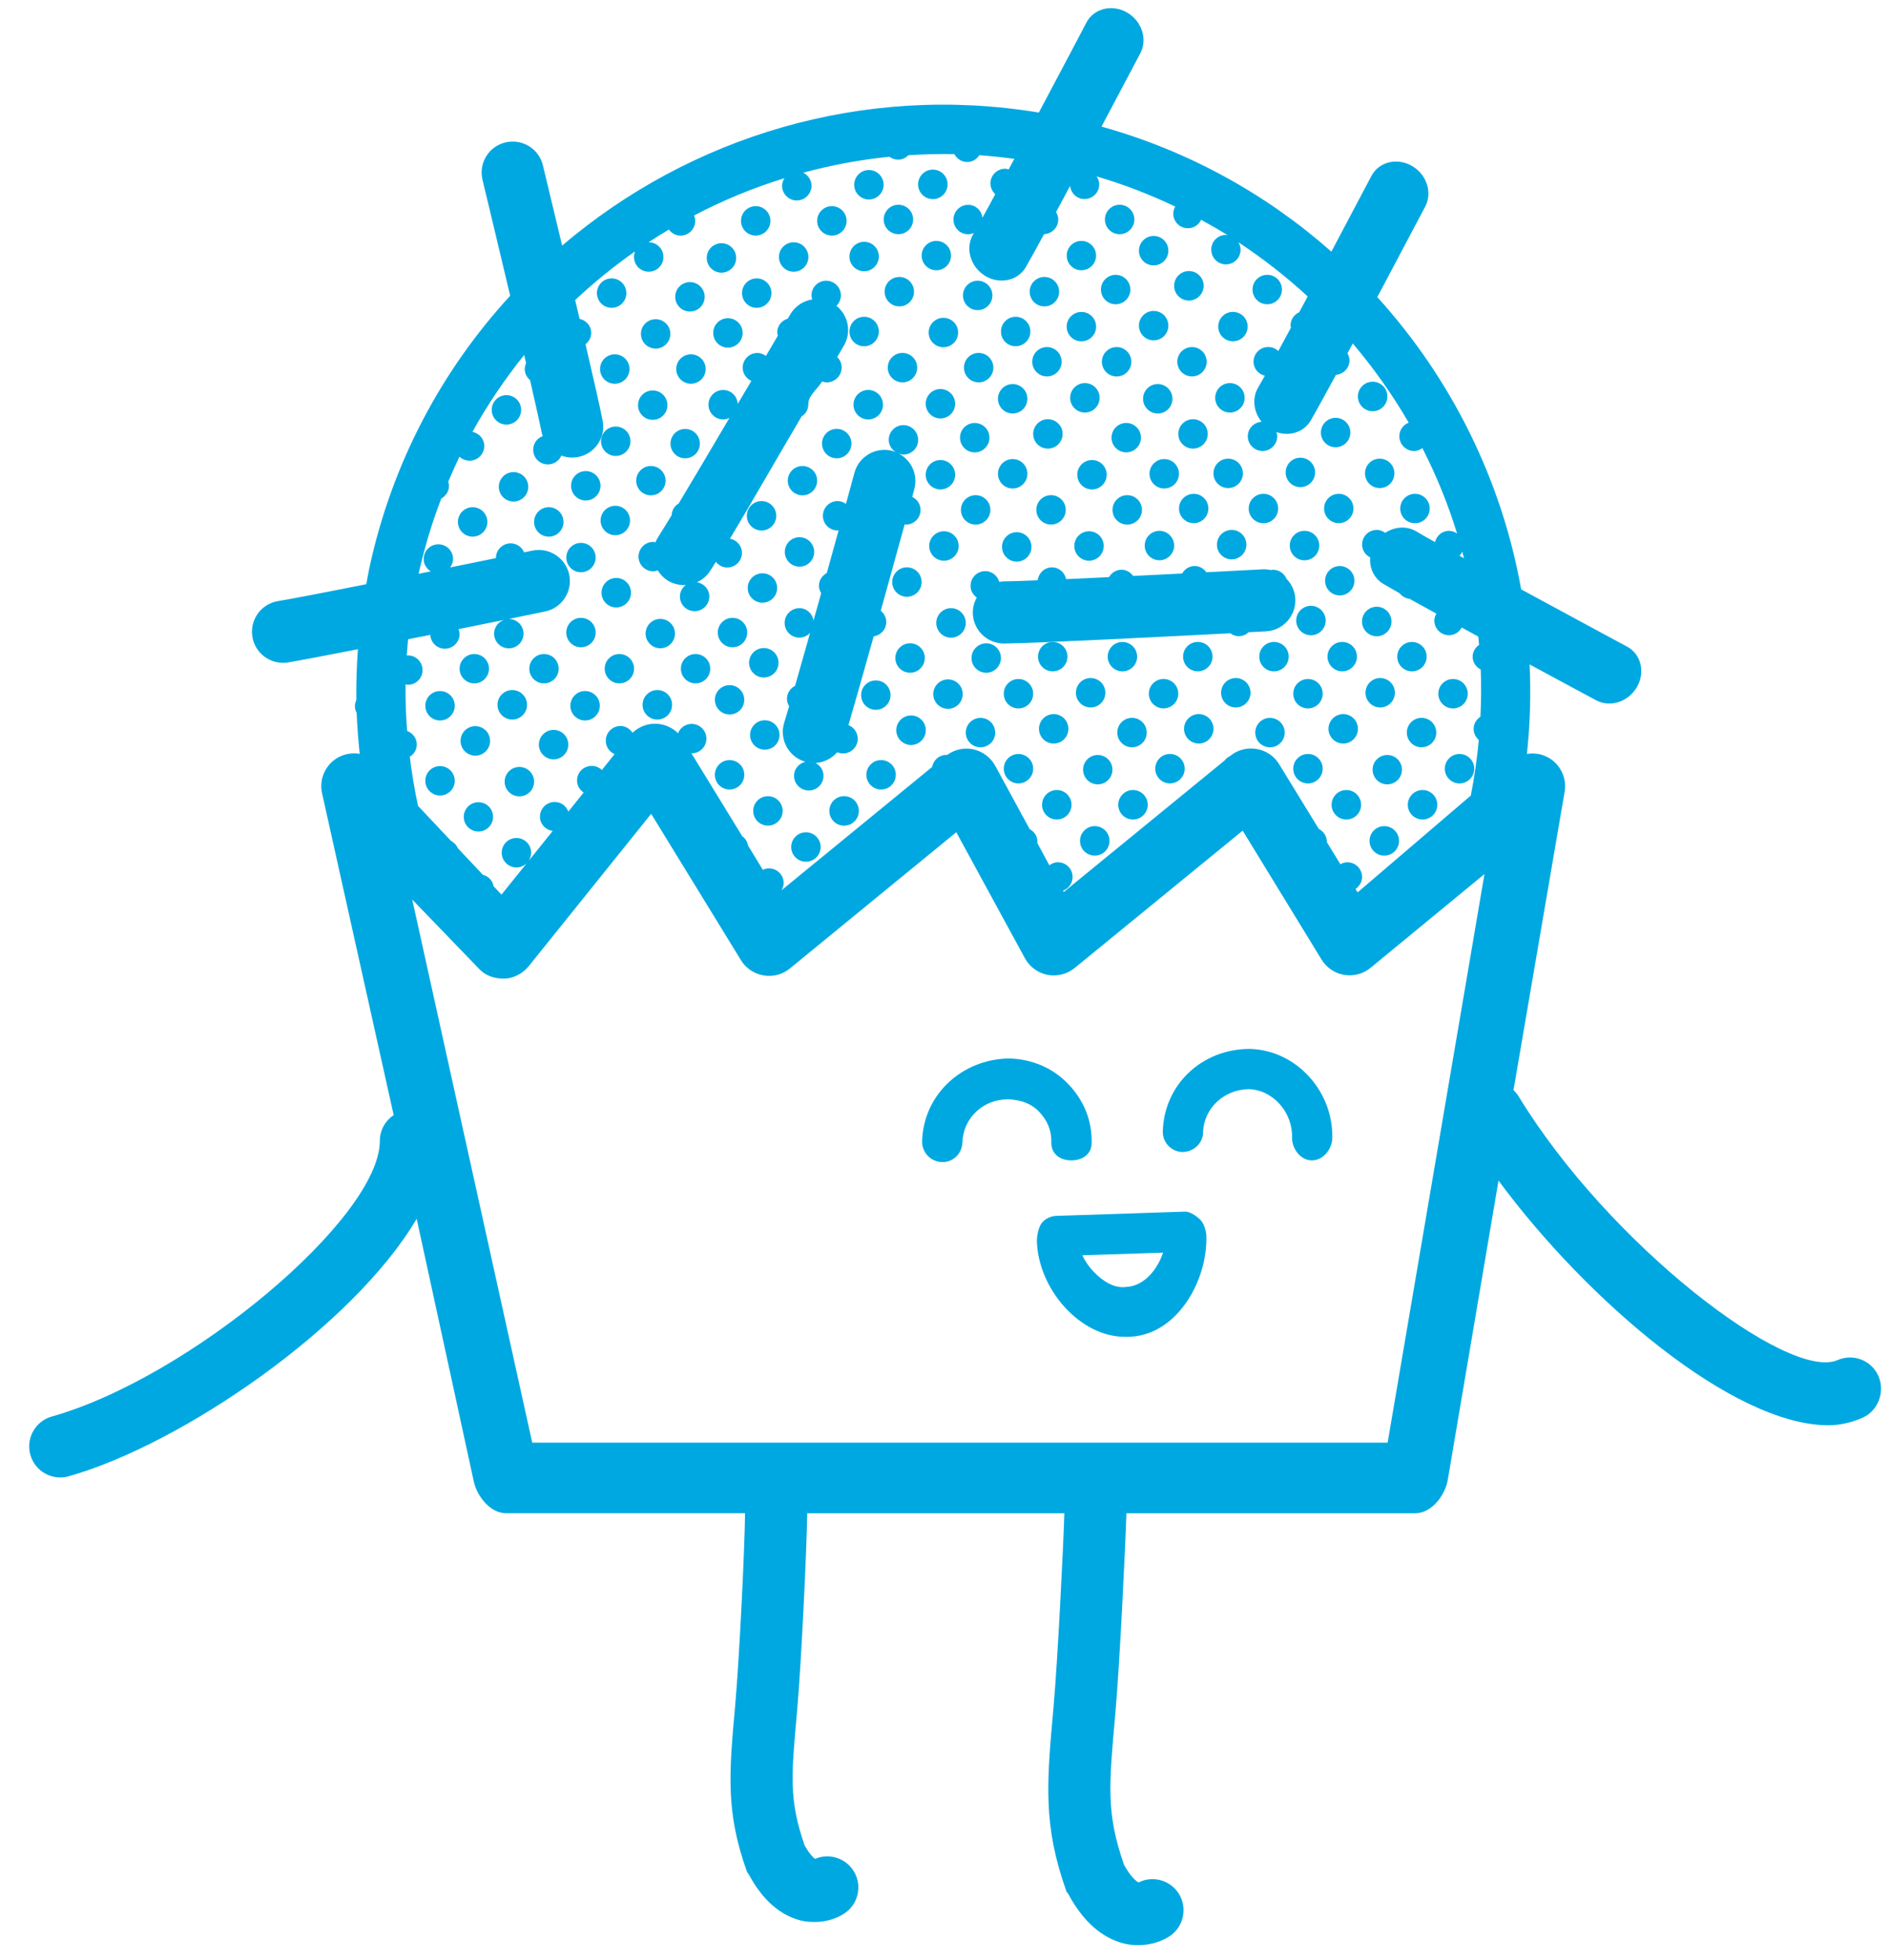 <svg width="53" height="55" viewBox="0 0 53 55" fill="none" xmlns="http://www.w3.org/2000/svg">
<path d="M52.705 38.612C52.513 38.169 51.998 37.968 51.557 38.161C50.173 38.766 45.129 34.904 42.608 30.761C42.567 30.695 42.518 30.639 42.464 30.588L43.899 22.215C43.965 21.832 43.783 21.45 43.444 21.257C43.257 21.152 43.044 21.12 42.841 21.153C42.932 20.309 42.955 19.471 42.916 18.642C43.907 19.179 44.7 19.605 44.781 19.647C45.174 19.859 45.687 19.694 45.927 19.278C46.168 18.862 46.044 18.353 45.651 18.143C45.625 18.128 44.161 17.342 42.679 16.536C42.132 13.461 40.715 10.62 38.643 8.336C39.326 7.05 39.937 5.894 39.988 5.795C40.196 5.4 40.026 4.888 39.609 4.652C39.192 4.416 38.684 4.541 38.477 4.939C38.467 4.959 37.963 5.913 37.355 7.061C35.545 5.459 33.363 4.238 30.905 3.552C31.48 2.471 31.95 1.576 31.996 1.491C32.202 1.096 32.034 0.584 31.614 0.347C31.197 0.112 30.691 0.237 30.482 0.632C30.471 0.657 29.848 1.84 29.147 3.158C24.203 2.339 19.356 3.836 15.772 6.891C15.486 5.695 15.255 4.735 15.232 4.638C15.119 4.172 14.65 3.884 14.18 3.996C13.712 4.108 13.423 4.579 13.538 5.047C13.546 5.077 13.92 6.633 14.314 8.298C12.397 10.385 10.994 12.99 10.359 15.956C10.327 16.102 10.306 16.247 10.278 16.391C9.183 16.61 8.214 16.797 7.8 16.865C7.325 16.944 7.003 17.392 7.081 17.866C7.151 18.294 7.522 18.597 7.941 18.597C7.987 18.597 8.035 18.594 8.083 18.586C8.44 18.525 9.173 18.386 10.042 18.215C10.007 18.695 9.991 19.17 9.998 19.642C9.973 19.696 9.957 19.755 9.958 19.82C9.958 19.887 9.978 19.946 10.007 20.002C10.022 20.389 10.053 20.771 10.092 21.151C9.896 21.118 9.689 21.146 9.503 21.244C9.137 21.438 8.945 21.855 9.037 22.26L11.045 31.286C10.812 31.443 10.657 31.708 10.657 32.011C10.657 34.172 5.325 38.652 1.454 39.744C0.991 39.875 0.72 40.356 0.852 40.82C0.961 41.204 1.312 41.454 1.69 41.454C1.768 41.454 1.85 41.444 1.927 41.421C5.087 40.529 9.897 37.237 11.691 34.196L13.293 41.566C13.387 41.989 13.761 42.457 14.192 42.457H20.904C20.895 43.447 20.741 46.581 20.627 47.849C20.457 49.758 20.355 50.826 20.956 52.513C20.971 52.555 20.989 52.553 21.01 52.593C21.4 53.319 21.893 53.739 22.472 53.886C22.61 53.919 22.742 53.926 22.868 53.926C23.209 53.926 23.504 53.81 23.692 53.686C24.094 53.421 24.203 52.878 23.939 52.477C23.701 52.119 23.245 51.99 22.866 52.156C22.816 52.118 22.71 52.016 22.576 51.78C22.128 50.489 22.203 49.815 22.364 48.004C22.48 46.707 22.637 43.449 22.647 42.458H29.863C29.832 43.449 29.675 46.589 29.559 47.901C29.369 50.012 29.257 51.201 29.918 53.06C29.932 53.102 29.95 53.099 29.971 53.137C30.393 53.921 30.92 54.375 31.537 54.531C31.68 54.568 31.821 54.575 31.955 54.575C32.312 54.575 32.617 54.455 32.815 54.326C33.218 54.059 33.327 53.515 33.063 53.115C32.815 52.743 32.334 52.619 31.946 52.817C31.881 52.787 31.725 52.66 31.538 52.325C31.029 50.865 31.114 50.09 31.295 48.056C31.414 46.712 31.573 43.449 31.604 42.458H39.711C40.16 42.458 40.544 41.965 40.62 41.523L42.044 33.124C44.528 36.492 48.627 39.989 51.295 39.989C51.641 39.989 51.964 39.907 52.255 39.779C52.696 39.586 52.895 39.051 52.705 38.612ZM41.026 15.477C41.043 15.54 41.059 15.601 41.077 15.663C41.033 15.64 40.992 15.617 40.951 15.594C40.983 15.56 41.008 15.519 41.026 15.477ZM30.24 4.802C30.243 4.802 30.244 4.802 30.245 4.804C30.243 4.804 30.24 4.807 30.237 4.81C30.238 4.807 30.239 4.805 30.24 4.802ZM11.423 20.51C11.389 20.075 11.373 19.64 11.378 19.202C11.401 19.205 11.424 19.213 11.449 19.213C11.675 19.212 11.859 19.024 11.855 18.797C11.853 18.567 11.665 18.385 11.438 18.389C11.429 18.389 11.421 18.393 11.413 18.393C11.424 18.241 11.434 18.09 11.45 17.936C11.658 17.896 11.865 17.855 12.072 17.812C12.085 18.03 12.265 18.205 12.486 18.202C12.713 18.2 12.896 18.011 12.895 17.783C12.891 17.736 12.88 17.692 12.865 17.652C13.334 17.557 13.772 17.467 14.144 17.392C13.979 17.449 13.861 17.599 13.863 17.784C13.866 18.012 14.054 18.194 14.28 18.191C14.509 18.188 14.691 18.003 14.688 17.773C14.685 17.545 14.498 17.366 14.274 17.366C14.844 17.248 15.232 17.17 15.293 17.157C15.763 17.061 16.067 16.599 15.972 16.128C15.873 15.656 15.413 15.352 14.941 15.448C14.934 15.451 14.848 15.469 14.705 15.498C14.643 15.348 14.495 15.244 14.322 15.245C14.095 15.249 13.914 15.432 13.914 15.659C13.548 15.734 13.108 15.824 12.63 15.921C12.68 15.851 12.713 15.772 12.712 15.681C12.71 15.451 12.523 15.269 12.293 15.272C12.067 15.275 11.884 15.462 11.887 15.691C11.888 15.835 11.972 15.959 12.087 16.031C11.975 16.054 11.86 16.076 11.745 16.099C11.908 15.371 12.12 14.666 12.381 13.988C12.509 13.916 12.598 13.784 12.597 13.626C12.596 13.586 12.584 13.553 12.575 13.517C12.677 13.279 12.781 13.044 12.891 12.814C12.968 12.884 13.068 12.926 13.18 12.926C13.408 12.924 13.59 12.735 13.587 12.507C13.584 12.31 13.441 12.155 13.255 12.117C13.68 11.352 14.167 10.632 14.707 9.96C14.726 10.037 14.743 10.112 14.76 10.188C14.738 10.242 14.722 10.299 14.723 10.361C14.724 10.484 14.784 10.591 14.872 10.666C15.021 11.322 15.143 11.86 15.198 12.137C15.205 12.172 15.218 12.203 15.228 12.235C15.071 12.294 14.957 12.444 14.96 12.623C14.963 12.851 15.149 13.034 15.379 13.031C15.545 13.028 15.688 12.926 15.751 12.783C15.896 12.837 16.059 12.855 16.225 12.821C16.649 12.737 16.939 12.359 16.925 11.938C16.923 11.891 16.917 11.844 16.907 11.796C16.833 11.416 16.648 10.604 16.428 9.66C16.524 9.582 16.59 9.468 16.588 9.337C16.586 9.14 16.445 8.987 16.261 8.947C16.219 8.772 16.179 8.596 16.137 8.419C16.665 7.924 17.228 7.468 17.817 7.054C17.799 7.105 17.788 7.158 17.789 7.216C17.793 7.445 17.978 7.626 18.206 7.624C18.435 7.62 18.618 7.435 18.613 7.205C18.61 6.976 18.423 6.795 18.196 6.798C18.384 6.674 18.574 6.556 18.767 6.442C18.844 6.545 18.96 6.612 19.098 6.611C19.324 6.609 19.508 6.42 19.506 6.192C19.505 6.141 19.493 6.092 19.474 6.046C20.283 5.621 21.131 5.271 22.011 4.999C21.971 5.062 21.942 5.135 21.943 5.218C21.946 5.445 22.134 5.628 22.359 5.624C22.589 5.622 22.77 5.435 22.769 5.206C22.767 5.046 22.67 4.912 22.536 4.846C23.323 4.633 24.132 4.48 24.953 4.398C25.023 4.447 25.105 4.48 25.196 4.48C25.307 4.48 25.412 4.433 25.486 4.355C25.913 4.327 26.345 4.316 26.776 4.324C26.848 4.456 26.982 4.548 27.144 4.546C27.286 4.544 27.404 4.467 27.476 4.355C27.804 4.377 28.133 4.414 28.459 4.457C28.406 4.556 28.353 4.656 28.3 4.754C28.268 4.745 28.234 4.734 28.197 4.735C27.967 4.737 27.786 4.925 27.789 5.152C27.791 5.27 27.845 5.375 27.924 5.449C27.793 5.696 27.671 5.919 27.565 6.108C27.541 5.902 27.37 5.745 27.159 5.747C26.931 5.75 26.747 5.938 26.752 6.165C26.753 6.393 26.941 6.577 27.169 6.572C27.226 6.571 27.276 6.558 27.325 6.539C27.317 6.552 27.308 6.568 27.3 6.581C27.077 6.967 27.227 7.483 27.635 7.737C28.002 7.963 28.456 7.898 28.705 7.603C28.734 7.571 28.759 7.535 28.782 7.495C28.891 7.305 29.072 6.977 29.294 6.569C29.518 6.56 29.694 6.378 29.692 6.154C29.69 6.078 29.665 6.011 29.629 5.951C29.755 5.717 29.888 5.469 30.024 5.216C30.047 5.425 30.219 5.588 30.433 5.585C30.661 5.581 30.845 5.396 30.841 5.167C30.841 5.084 30.809 5.013 30.767 4.949C31.534 5.175 32.271 5.46 32.974 5.796C32.94 5.857 32.917 5.924 32.919 5.998C32.921 6.225 33.106 6.408 33.336 6.404C33.498 6.403 33.634 6.305 33.701 6.168C33.954 6.306 34.204 6.449 34.448 6.602C34.428 6.6 34.41 6.591 34.392 6.591C34.163 6.594 33.98 6.78 33.985 7.009C33.987 7.237 34.173 7.421 34.401 7.418C34.629 7.415 34.81 7.228 34.807 6.999C34.807 6.925 34.781 6.857 34.745 6.797C35.436 7.253 36.087 7.761 36.69 8.318C36.609 8.465 36.53 8.614 36.452 8.761C36.307 8.826 36.206 8.972 36.208 9.142C36.21 9.16 36.217 9.174 36.221 9.192C36.095 9.425 35.977 9.645 35.867 9.849C35.791 9.778 35.689 9.734 35.578 9.737C35.348 9.739 35.167 9.927 35.171 10.154C35.174 10.346 35.308 10.498 35.488 10.542C35.41 10.681 35.343 10.799 35.294 10.884C35.122 11.184 35.175 11.562 35.397 11.834C35.179 11.848 35.006 12.026 35.01 12.248C35.013 12.475 35.2 12.657 35.429 12.654C35.656 12.651 35.838 12.464 35.836 12.235C35.836 12.195 35.822 12.16 35.812 12.124C36.136 12.235 36.489 12.154 36.699 11.906C36.727 11.872 36.752 11.837 36.776 11.797C36.917 11.555 37.174 11.087 37.483 10.517C37.697 10.499 37.867 10.322 37.863 10.103C37.861 10.035 37.837 9.97 37.806 9.913C37.855 9.821 37.904 9.729 37.955 9.637C38.541 10.33 39.069 11.072 39.524 11.859C39.369 11.92 39.259 12.069 39.262 12.246C39.265 12.474 39.451 12.657 39.681 12.654C39.768 12.653 39.842 12.618 39.908 12.572C40.3 13.339 40.627 14.141 40.882 14.971C40.814 14.925 40.736 14.893 40.65 14.893C40.458 14.896 40.308 15.031 40.262 15.21C40.037 15.085 39.856 14.981 39.735 14.908C39.464 14.748 39.129 14.778 38.865 14.949C38.795 14.9 38.715 14.866 38.624 14.868C38.396 14.87 38.212 15.057 38.217 15.285C38.219 15.443 38.312 15.574 38.443 15.64C38.422 15.895 38.514 16.14 38.703 16.303C38.735 16.333 38.771 16.357 38.81 16.381C38.92 16.447 39.079 16.535 39.269 16.645C39.335 16.73 39.434 16.79 39.548 16.802C39.772 16.925 40.026 17.067 40.3 17.216C40.266 17.276 40.243 17.341 40.243 17.417C40.247 17.644 40.435 17.826 40.661 17.823C40.815 17.822 40.944 17.731 41.012 17.607C41.164 17.69 41.32 17.774 41.476 17.86C41.484 17.938 41.493 18.014 41.5 18.092C41.392 18.168 41.317 18.288 41.319 18.43C41.32 18.588 41.415 18.718 41.545 18.785C41.563 19.223 41.558 19.666 41.537 20.11C41.423 20.184 41.343 20.309 41.346 20.455C41.347 20.579 41.405 20.685 41.491 20.76C41.443 21.279 41.369 21.798 41.267 22.321L38.091 25.038L38.031 24.944C38.141 24.865 38.218 24.745 38.217 24.602C38.212 24.373 38.026 24.191 37.799 24.194C37.727 24.194 37.665 24.217 37.608 24.249L37.226 23.626C37.226 23.622 37.228 23.62 37.228 23.615C37.226 23.456 37.132 23.325 37.001 23.257L35.889 21.442C35.751 21.214 35.52 21.058 35.257 21.014C34.995 20.969 34.724 21.038 34.518 21.208L34.505 21.219C34.445 21.243 34.397 21.289 34.357 21.339L29.847 25.027L29.826 24.989C29.985 24.93 30.097 24.779 30.094 24.601C30.091 24.372 29.904 24.19 29.677 24.193C29.587 24.193 29.509 24.229 29.442 24.278L29.101 23.648C29.101 23.637 29.108 23.626 29.108 23.613C29.105 23.458 29.015 23.332 28.889 23.262L27.923 21.485C27.79 21.244 27.558 21.074 27.288 21.02C27.037 20.972 26.777 21.032 26.571 21.185C26.562 21.185 26.553 21.181 26.546 21.181C26.346 21.183 26.189 21.329 26.153 21.519L21.925 24.981C21.962 24.919 21.988 24.849 21.988 24.771C21.985 24.544 21.798 24.361 21.571 24.364C21.51 24.364 21.453 24.381 21.403 24.404L20.988 23.725C20.971 23.616 20.913 23.524 20.825 23.462L19.398 21.134C19.404 21.134 19.407 21.136 19.413 21.136C19.64 21.134 19.823 20.947 19.819 20.718C19.817 20.491 19.627 20.309 19.402 20.311C19.228 20.313 19.083 20.421 19.024 20.573C18.867 20.418 18.658 20.322 18.434 20.308C18.176 20.291 17.93 20.387 17.747 20.559C17.672 20.448 17.549 20.369 17.404 20.369C17.175 20.374 16.992 20.56 16.997 20.788C16.998 20.956 17.101 21.097 17.244 21.159L16.887 21.604C16.81 21.532 16.709 21.487 16.598 21.489C16.368 21.49 16.186 21.678 16.19 21.907C16.191 22.047 16.269 22.164 16.376 22.237L15.946 22.771C15.888 22.612 15.736 22.497 15.558 22.502C15.33 22.503 15.147 22.691 15.15 22.919C15.152 23.125 15.31 23.287 15.508 23.314L14.789 24.209C14.86 24.133 14.904 24.031 14.902 23.919C14.899 23.69 14.712 23.508 14.482 23.512C14.256 23.515 14.075 23.701 14.076 23.93C14.079 24.158 14.267 24.341 14.496 24.339C14.608 24.337 14.71 24.289 14.783 24.214L14.071 25.101L13.849 24.866C13.82 24.705 13.703 24.584 13.548 24.544L12.844 23.797C12.806 23.706 12.735 23.636 12.651 23.591L11.73 22.612C11.629 22.157 11.555 21.696 11.497 21.232C11.616 21.158 11.698 21.031 11.694 20.882C11.691 20.712 11.579 20.565 11.423 20.51ZM38.933 40.478H14.933L11.566 25.239L13.451 27.193C13.634 27.387 13.893 27.463 14.159 27.457C14.423 27.448 14.674 27.309 14.841 27.101L18.27 22.834L20.791 26.943C20.929 27.169 21.16 27.324 21.424 27.368C21.686 27.414 21.956 27.342 22.162 27.173L26.831 23.35L28.757 26.887C28.887 27.127 29.12 27.298 29.389 27.352C29.66 27.403 29.938 27.333 30.151 27.16L34.866 23.306L37.08 26.924C37.221 27.155 37.455 27.312 37.722 27.354C37.989 27.396 38.26 27.32 38.466 27.145L41.65 24.524L38.933 40.478Z" fill="#00A8E1"/>
<path d="M16.435 14.043C16.663 14.043 16.848 13.858 16.848 13.63C16.848 13.402 16.663 13.217 16.435 13.217C16.207 13.217 16.022 13.402 16.022 13.63C16.022 13.858 16.207 14.043 16.435 14.043Z" fill="#00A8E1"/>
<path d="M14.408 14.072C14.636 14.072 14.821 13.887 14.821 13.659C14.821 13.431 14.636 13.246 14.408 13.246C14.18 13.246 13.995 13.431 13.995 13.659C13.995 13.887 14.18 14.072 14.408 14.072Z" fill="#00A8E1"/>
<path d="M15.397 15.057C15.626 15.057 15.81 14.872 15.81 14.644C15.81 14.416 15.626 14.231 15.397 14.231C15.169 14.231 14.985 14.416 14.985 14.644C14.985 14.872 15.169 15.057 15.397 15.057Z" fill="#00A8E1"/>
<path d="M14.209 11.913C14.437 11.913 14.622 11.728 14.622 11.5C14.622 11.272 14.437 11.087 14.209 11.087C13.981 11.087 13.796 11.272 13.796 11.5C13.796 11.728 13.981 11.913 14.209 11.913Z" fill="#00A8E1"/>
<path d="M13.261 15.057C13.489 15.057 13.674 14.872 13.674 14.644C13.674 14.416 13.489 14.231 13.261 14.231C13.033 14.231 12.848 14.416 12.848 14.644C12.848 14.872 13.033 15.057 13.261 15.057Z" fill="#00A8E1"/>
<path d="M12.346 22.32C12.574 22.32 12.759 22.135 12.759 21.907C12.759 21.679 12.574 21.494 12.346 21.494C12.118 21.494 11.933 21.679 11.933 21.907C11.933 22.135 12.118 22.32 12.346 22.32Z" fill="#00A8E1"/>
<path d="M14.572 22.344C14.8 22.344 14.985 22.16 14.985 21.931C14.985 21.703 14.8 21.519 14.572 21.519C14.344 21.519 14.159 21.703 14.159 21.931C14.159 22.16 14.344 22.344 14.572 22.344Z" fill="#00A8E1"/>
<path d="M15.532 21.305C15.76 21.305 15.945 21.12 15.945 20.892C15.945 20.664 15.76 20.479 15.532 20.479C15.304 20.479 15.119 20.664 15.119 20.892C15.119 21.12 15.304 21.305 15.532 21.305Z" fill="#00A8E1"/>
<path d="M14.373 20.189C14.601 20.189 14.787 20.003 14.787 19.775C14.787 19.546 14.601 19.361 14.373 19.361C14.144 19.361 13.959 19.546 13.959 19.775C13.959 20.003 14.144 20.189 14.373 20.189Z" fill="#00A8E1"/>
<path d="M12.346 20.215C12.574 20.215 12.759 20.03 12.759 19.802C12.759 19.574 12.574 19.389 12.346 19.389C12.118 19.389 11.933 19.574 11.933 19.802C11.933 20.03 12.118 20.215 12.346 20.215Z" fill="#00A8E1"/>
<path d="M13.307 19.174C13.535 19.174 13.719 18.989 13.719 18.762C13.719 18.535 13.535 18.35 13.307 18.35C13.08 18.35 12.895 18.535 12.895 18.762C12.895 18.989 13.08 19.174 13.307 19.174Z" fill="#00A8E1"/>
<path d="M13.336 21.202C13.565 21.202 13.75 21.016 13.75 20.788C13.75 20.559 13.565 20.374 13.336 20.374C13.107 20.374 12.922 20.559 12.922 20.788C12.922 21.016 13.107 21.202 13.336 21.202Z" fill="#00A8E1"/>
<path d="M13.423 23.33C13.65 23.33 13.834 23.146 13.834 22.919C13.834 22.692 13.65 22.508 13.423 22.508C13.196 22.508 13.012 22.692 13.012 22.919C13.012 23.146 13.196 23.33 13.423 23.33Z" fill="#00A8E1"/>
<path d="M16.3 18.161C16.529 18.161 16.713 17.976 16.713 17.748C16.713 17.52 16.529 17.335 16.3 17.335C16.072 17.335 15.888 17.52 15.888 17.748C15.888 17.976 16.072 18.161 16.3 18.161Z" fill="#00A8E1"/>
<path d="M15.263 19.174C15.49 19.174 15.675 18.989 15.675 18.762C15.675 18.535 15.49 18.35 15.263 18.35C15.035 18.35 14.851 18.535 14.851 18.762C14.851 18.989 15.035 19.174 15.263 19.174Z" fill="#00A8E1"/>
<path d="M20.552 18.161C20.78 18.161 20.965 17.976 20.965 17.748C20.965 17.52 20.78 17.335 20.552 17.335C20.324 17.335 20.139 17.52 20.139 17.748C20.139 17.976 20.324 18.161 20.552 18.161Z" fill="#00A8E1"/>
<path d="M18.526 18.189C18.754 18.189 18.938 18.004 18.938 17.777C18.938 17.549 18.754 17.365 18.526 17.365C18.299 17.365 18.114 17.549 18.114 17.777C18.114 18.004 18.299 18.189 18.526 18.189Z" fill="#00A8E1"/>
<path d="M19.515 19.174C19.743 19.174 19.927 18.989 19.927 18.762C19.927 18.535 19.743 18.35 19.515 18.35C19.288 18.35 19.104 18.535 19.104 18.762C19.104 18.989 19.288 19.174 19.515 19.174Z" fill="#00A8E1"/>
<path d="M16.3 16.056C16.528 16.056 16.712 15.871 16.712 15.644C16.712 15.416 16.528 15.232 16.3 15.232C16.073 15.232 15.889 15.416 15.889 15.644C15.889 15.871 16.073 16.056 16.3 16.056Z" fill="#00A8E1"/>
<path d="M17.264 15.017C17.492 15.017 17.677 14.832 17.677 14.604C17.677 14.376 17.492 14.191 17.264 14.191C17.036 14.191 16.851 14.376 16.851 14.604C16.851 14.832 17.036 15.017 17.264 15.017Z" fill="#00A8E1"/>
<path d="M17.291 17.044C17.519 17.044 17.704 16.859 17.704 16.63C17.704 16.402 17.519 16.216 17.291 16.216C17.062 16.216 16.877 16.402 16.877 16.63C16.877 16.859 17.062 17.044 17.291 17.044Z" fill="#00A8E1"/>
<path d="M18.443 20.189C18.672 20.189 18.857 20.003 18.857 19.775C18.857 19.546 18.672 19.361 18.443 19.361C18.215 19.361 18.029 19.546 18.029 19.775C18.029 20.003 18.215 20.189 18.443 20.189Z" fill="#00A8E1"/>
<path d="M16.416 20.215C16.644 20.215 16.829 20.03 16.829 19.802C16.829 19.574 16.644 19.389 16.416 19.389C16.188 19.389 16.003 19.574 16.003 19.802C16.003 20.03 16.188 20.215 16.416 20.215Z" fill="#00A8E1"/>
<path d="M17.378 19.174C17.605 19.174 17.79 18.989 17.79 18.762C17.79 18.535 17.605 18.35 17.378 18.35C17.15 18.35 16.966 18.535 16.966 18.762C16.966 18.989 17.15 19.174 17.378 19.174Z" fill="#00A8E1"/>
<path d="M20.47 22.152C20.698 22.152 20.883 21.967 20.883 21.739C20.883 21.511 20.698 21.326 20.47 21.326C20.242 21.326 20.057 21.511 20.057 21.739C20.057 21.967 20.242 22.152 20.47 22.152Z" fill="#00A8E1"/>
<path d="M24.721 22.152C24.949 22.152 25.134 21.967 25.134 21.739C25.134 21.511 24.949 21.326 24.721 21.326C24.493 21.326 24.308 21.511 24.308 21.739C24.308 21.967 24.493 22.152 24.721 22.152Z" fill="#00A8E1"/>
<path d="M23.683 23.166C23.912 23.166 24.097 22.981 24.097 22.752C24.097 22.524 23.912 22.338 23.683 22.338C23.454 22.338 23.269 22.524 23.269 22.752C23.269 22.981 23.454 23.166 23.683 23.166Z" fill="#00A8E1"/>
<path d="M20.47 20.047C20.698 20.047 20.882 19.863 20.882 19.635C20.882 19.408 20.698 19.223 20.47 19.223C20.242 19.223 20.058 19.408 20.058 19.635C20.058 19.863 20.242 20.047 20.47 20.047Z" fill="#00A8E1"/>
<path d="M21.43 19.009C21.659 19.009 21.843 18.824 21.843 18.596C21.843 18.368 21.659 18.183 21.43 18.183C21.202 18.183 21.017 18.368 21.017 18.596C21.017 18.824 21.202 19.009 21.43 19.009Z" fill="#00A8E1"/>
<path d="M21.458 21.034C21.686 21.034 21.871 20.85 21.871 20.622C21.871 20.393 21.686 20.209 21.458 20.209C21.23 20.209 21.045 20.393 21.045 20.622C21.045 20.85 21.23 21.034 21.458 21.034Z" fill="#00A8E1"/>
<path d="M22.612 24.178C22.84 24.178 23.025 23.993 23.025 23.765C23.025 23.537 22.84 23.352 22.612 23.352C22.384 23.352 22.199 23.537 22.199 23.765C22.199 23.993 22.384 24.178 22.612 24.178Z" fill="#00A8E1"/>
<path d="M21.546 23.165C21.774 23.165 21.959 22.98 21.959 22.752C21.959 22.524 21.774 22.339 21.546 22.339C21.318 22.339 21.133 22.524 21.133 22.752C21.133 22.98 21.318 23.165 21.546 23.165Z" fill="#00A8E1"/>
<path d="M20.423 9.754C20.651 9.754 20.836 9.569 20.836 9.341C20.836 9.113 20.651 8.928 20.423 8.928C20.195 8.928 20.011 9.113 20.011 9.341C20.011 9.569 20.195 9.754 20.423 9.754Z" fill="#00A8E1"/>
<path d="M18.396 9.781C18.624 9.781 18.808 9.596 18.808 9.368C18.808 9.14 18.624 8.956 18.396 8.956C18.168 8.956 17.983 9.14 17.983 9.368C17.983 9.596 18.168 9.781 18.396 9.781Z" fill="#00A8E1"/>
<path d="M19.358 8.741C19.586 8.741 19.771 8.556 19.771 8.328C19.771 8.1 19.586 7.915 19.358 7.915C19.13 7.915 18.945 8.1 18.945 8.328C18.945 8.556 19.13 8.741 19.358 8.741Z" fill="#00A8E1"/>
<path d="M19.386 10.767C19.614 10.767 19.799 10.582 19.799 10.354C19.799 10.126 19.614 9.941 19.386 9.941C19.158 9.941 18.973 10.126 18.973 10.354C18.973 10.582 19.158 10.767 19.386 10.767Z" fill="#00A8E1"/>
<path d="M17.161 8.637C17.389 8.637 17.574 8.452 17.574 8.224C17.574 7.996 17.389 7.811 17.161 7.811C16.933 7.811 16.748 7.996 16.748 8.224C16.748 8.452 16.933 8.637 17.161 8.637Z" fill="#00A8E1"/>
<path d="M18.313 11.78C18.541 11.78 18.726 11.596 18.726 11.368C18.726 11.139 18.541 10.955 18.313 10.955C18.085 10.955 17.901 11.139 17.901 11.368C17.901 11.596 18.085 11.78 18.313 11.78Z" fill="#00A8E1"/>
<path d="M17.249 10.767C17.477 10.767 17.662 10.582 17.662 10.354C17.662 10.126 17.477 9.941 17.249 9.941C17.021 9.941 16.836 10.126 16.836 10.354C16.836 10.582 17.021 10.767 17.249 10.767Z" fill="#00A8E1"/>
<path d="M17.276 12.793C17.504 12.793 17.689 12.608 17.689 12.38C17.689 12.152 17.504 11.968 17.276 11.968C17.048 11.968 16.863 12.152 16.863 12.38C16.863 12.608 17.048 12.793 17.276 12.793Z" fill="#00A8E1"/>
<path d="M24.379 5.597C24.607 5.597 24.792 5.412 24.792 5.184C24.792 4.956 24.607 4.771 24.379 4.771C24.151 4.771 23.966 4.956 23.966 5.184C23.966 5.412 24.151 5.597 24.379 5.597Z" fill="#00A8E1"/>
<path d="M23.34 6.61C23.568 6.61 23.753 6.425 23.753 6.197C23.753 5.969 23.568 5.784 23.34 5.784C23.112 5.784 22.927 5.969 22.927 6.197C22.927 6.425 23.112 6.61 23.34 6.61Z" fill="#00A8E1"/>
<path d="M22.268 7.624C22.496 7.624 22.681 7.439 22.681 7.211C22.681 6.983 22.496 6.798 22.268 6.798C22.04 6.798 21.855 6.983 21.855 7.211C21.855 7.439 22.04 7.624 22.268 7.624Z" fill="#00A8E1"/>
<path d="M20.242 7.65C20.47 7.65 20.655 7.465 20.655 7.237C20.655 7.009 20.47 6.824 20.242 6.824C20.014 6.824 19.829 7.009 19.829 7.237C19.829 7.465 20.014 7.65 20.242 7.65Z" fill="#00A8E1"/>
<path d="M21.203 6.61C21.431 6.61 21.616 6.425 21.616 6.197C21.616 5.969 21.431 5.784 21.203 5.784C20.975 5.784 20.79 5.969 20.79 6.197C20.79 6.425 20.975 6.61 21.203 6.61Z" fill="#00A8E1"/>
<path d="M21.231 8.637C21.459 8.637 21.644 8.452 21.644 8.224C21.644 7.996 21.459 7.811 21.231 7.811C21.003 7.811 20.819 7.996 20.819 8.224C20.819 8.452 21.003 8.637 21.231 8.637Z" fill="#00A8E1"/>
<path d="M18.262 13.898C18.489 13.898 18.674 13.714 18.674 13.486C18.674 13.259 18.489 13.075 18.262 13.075C18.035 13.075 17.85 13.259 17.85 13.486C17.85 13.714 18.035 13.898 18.262 13.898Z" fill="#00A8E1"/>
<path d="M19.224 12.859C19.452 12.859 19.636 12.674 19.636 12.447C19.636 12.219 19.452 12.035 19.224 12.035C18.997 12.035 18.812 12.219 18.812 12.447C18.812 12.674 18.997 12.859 19.224 12.859Z" fill="#00A8E1"/>
<path d="M22.515 13.898C22.742 13.898 22.927 13.714 22.927 13.486C22.927 13.259 22.742 13.075 22.515 13.075C22.287 13.075 22.103 13.259 22.103 13.486C22.103 13.714 22.287 13.898 22.515 13.898Z" fill="#00A8E1"/>
<path d="M23.476 12.859C23.704 12.859 23.889 12.674 23.889 12.446C23.889 12.218 23.704 12.033 23.476 12.033C23.248 12.033 23.063 12.218 23.063 12.446C23.063 12.674 23.248 12.859 23.476 12.859Z" fill="#00A8E1"/>
<path d="M22.431 15.899C22.66 15.899 22.844 15.714 22.844 15.486C22.844 15.258 22.66 15.073 22.431 15.073C22.203 15.073 22.019 15.258 22.019 15.486C22.019 15.714 22.203 15.899 22.431 15.899Z" fill="#00A8E1"/>
<path d="M21.367 14.885C21.595 14.885 21.78 14.7 21.78 14.472C21.78 14.244 21.595 14.059 21.367 14.059C21.139 14.059 20.954 14.244 20.954 14.472C20.954 14.7 21.139 14.885 21.367 14.885Z" fill="#00A8E1"/>
<path d="M21.392 16.91C21.62 16.91 21.805 16.726 21.805 16.497C21.805 16.27 21.62 16.085 21.392 16.085C21.164 16.085 20.979 16.27 20.979 16.497C20.979 16.726 21.164 16.91 21.392 16.91Z" fill="#00A8E1"/>
<path d="M24.251 9.715C24.478 9.713 24.66 9.525 24.658 9.297C24.655 9.068 24.468 8.885 24.238 8.888C24.012 8.892 23.831 9.078 23.834 9.307C23.834 9.536 24.022 9.719 24.251 9.715Z" fill="#00A8E1"/>
<path d="M28.502 9.714C28.73 9.711 28.913 9.525 28.909 9.297C28.907 9.068 28.72 8.885 28.49 8.888C28.264 8.891 28.081 9.078 28.085 9.307C28.085 9.536 28.273 9.719 28.502 9.714Z" fill="#00A8E1"/>
<path d="M26.469 9.743C26.697 9.743 26.882 9.558 26.882 9.33C26.882 9.102 26.697 8.917 26.469 8.917C26.241 8.917 26.056 9.102 26.056 9.33C26.056 9.558 26.241 9.743 26.469 9.743Z" fill="#00A8E1"/>
<path d="M27.431 8.702C27.659 8.702 27.844 8.517 27.844 8.289C27.844 8.061 27.659 7.876 27.431 7.876C27.203 7.876 27.018 8.061 27.018 8.289C27.018 8.517 27.203 8.702 27.431 8.702Z" fill="#00A8E1"/>
<path d="M27.459 10.728C27.686 10.728 27.871 10.543 27.871 10.315C27.871 10.087 27.686 9.902 27.459 9.902C27.23 9.902 27.046 10.087 27.046 10.315C27.046 10.543 27.23 10.728 27.459 10.728Z" fill="#00A8E1"/>
<path d="M26.271 7.583C26.499 7.583 26.683 7.399 26.683 7.171C26.683 6.944 26.499 6.759 26.271 6.759C26.044 6.759 25.859 6.944 25.859 7.171C25.859 7.399 26.044 7.583 26.271 7.583Z" fill="#00A8E1"/>
<path d="M24.251 7.611C24.478 7.608 24.66 7.42 24.658 7.192C24.655 6.963 24.468 6.781 24.238 6.784C24.014 6.789 23.831 6.974 23.834 7.204C23.834 7.431 24.023 7.614 24.251 7.611Z" fill="#00A8E1"/>
<path d="M25.207 6.571C25.435 6.571 25.62 6.386 25.62 6.158C25.62 5.93 25.435 5.745 25.207 5.745C24.979 5.745 24.794 5.93 24.794 6.158C24.794 6.386 24.979 6.571 25.207 6.571Z" fill="#00A8E1"/>
<path d="M25.233 8.597C25.461 8.597 25.645 8.412 25.645 8.184C25.645 7.956 25.461 7.771 25.233 7.771C25.005 7.771 24.82 7.956 24.82 8.184C24.82 8.412 25.005 8.597 25.233 8.597Z" fill="#00A8E1"/>
<path d="M26.386 11.741C26.614 11.741 26.799 11.556 26.799 11.328C26.799 11.1 26.614 10.915 26.386 10.915C26.158 10.915 25.973 11.1 25.973 11.328C25.973 11.556 26.158 11.741 26.386 11.741Z" fill="#00A8E1"/>
<path d="M24.36 11.769C24.589 11.769 24.774 11.583 24.774 11.355C24.774 11.126 24.589 10.941 24.36 10.941C24.132 10.941 23.946 11.126 23.946 11.355C23.946 11.583 24.132 11.769 24.36 11.769Z" fill="#00A8E1"/>
<path d="M25.321 10.728C25.549 10.728 25.734 10.543 25.734 10.315C25.734 10.087 25.549 9.902 25.321 9.902C25.093 9.902 24.908 10.087 24.908 10.315C24.908 10.543 25.093 10.728 25.321 10.728Z" fill="#00A8E1"/>
<path d="M25.761 12.337C25.757 12.108 25.569 11.926 25.341 11.928C25.114 11.931 24.931 12.119 24.936 12.348C24.938 12.495 25.021 12.619 25.14 12.689C25.11 12.678 25.08 12.662 25.046 12.653C24.582 12.527 24.1 12.798 23.973 13.265C23.971 13.279 23.878 13.617 23.735 14.139C23.665 14.091 23.586 14.057 23.495 14.058C23.268 14.062 23.086 14.248 23.088 14.477C23.091 14.704 23.278 14.887 23.507 14.884C23.515 14.884 23.523 14.881 23.529 14.88C23.428 15.247 23.317 15.654 23.198 16.077C23.067 16.147 22.975 16.283 22.977 16.441C22.978 16.517 23.005 16.584 23.04 16.644C22.969 16.899 22.897 17.154 22.826 17.407C22.792 17.212 22.628 17.062 22.424 17.064C22.196 17.067 22.012 17.253 22.015 17.483C22.017 17.71 22.205 17.894 22.433 17.89C22.549 17.889 22.654 17.837 22.729 17.758C22.575 18.3 22.43 18.811 22.307 19.243C22.171 19.312 22.079 19.449 22.08 19.614C22.081 19.689 22.106 19.754 22.141 19.814C22.086 20.004 22.038 20.16 22.004 20.272C21.858 20.73 22.113 21.221 22.572 21.366C22.581 21.368 22.591 21.369 22.6 21.373C22.416 21.416 22.275 21.575 22.278 21.774C22.282 22.001 22.469 22.183 22.698 22.18C22.925 22.178 23.109 21.991 23.105 21.761C23.103 21.604 23.009 21.473 22.881 21.407C23.117 21.395 23.335 21.282 23.491 21.106C23.54 21.127 23.598 21.14 23.66 21.14C23.887 21.137 24.068 20.95 24.066 20.723C24.063 20.549 23.955 20.405 23.805 20.345C23.98 19.749 24.241 18.824 24.513 17.854C24.714 17.824 24.869 17.655 24.866 17.446C24.864 17.319 24.803 17.211 24.712 17.136C24.962 16.235 25.205 15.356 25.382 14.713C25.396 14.713 25.406 14.72 25.421 14.72C25.648 14.716 25.832 14.53 25.828 14.303C25.826 14.141 25.728 14.007 25.595 13.941C25.628 13.825 25.645 13.749 25.652 13.726C25.762 13.328 25.575 12.922 25.23 12.733C25.272 12.743 25.311 12.754 25.353 12.754C25.581 12.752 25.765 12.564 25.761 12.337Z" fill="#00A8E1"/>
<path d="M26.173 5.587C26.402 5.587 26.587 5.402 26.587 5.173C26.587 4.945 26.402 4.759 26.173 4.759C25.945 4.759 25.759 4.945 25.759 5.173C25.759 5.402 25.945 5.587 26.173 5.587Z" fill="#00A8E1"/>
<path d="M31.414 6.571C31.642 6.571 31.827 6.386 31.827 6.158C31.827 5.93 31.642 5.745 31.414 5.745C31.186 5.745 31.001 5.93 31.001 6.158C31.001 6.386 31.186 6.571 31.414 6.571Z" fill="#00A8E1"/>
<path d="M30.341 7.583C30.568 7.583 30.753 7.399 30.753 7.171C30.753 6.944 30.568 6.759 30.341 6.759C30.113 6.759 29.929 6.944 29.929 7.171C29.929 7.399 30.113 7.583 30.341 7.583Z" fill="#00A8E1"/>
<path d="M29.303 8.597C29.531 8.597 29.716 8.412 29.716 8.184C29.716 7.956 29.531 7.771 29.303 7.771C29.075 7.771 28.89 7.956 28.89 8.184C28.89 8.412 29.075 8.597 29.303 8.597Z" fill="#00A8E1"/>
<path d="M26.683 17.892C26.912 17.892 27.097 17.706 27.097 17.478C27.097 17.249 26.912 17.064 26.683 17.064C26.455 17.064 26.269 17.249 26.269 17.478C26.269 17.706 26.455 17.892 26.683 17.892Z" fill="#00A8E1"/>
<path d="M27.231 16.442C27.232 16.58 27.305 16.693 27.406 16.766C27.334 16.895 27.293 17.039 27.294 17.197C27.301 17.629 27.621 17.984 28.036 18.045C28.083 18.054 28.131 18.056 28.179 18.056C29.129 18.044 32.737 17.86 34.518 17.768C34.588 17.817 34.67 17.852 34.761 17.85C34.866 17.849 34.96 17.806 35.031 17.739C35.305 17.726 35.48 17.715 35.52 17.714C35.998 17.69 36.368 17.279 36.343 16.798C36.331 16.579 36.238 16.387 36.096 16.241C36.034 16.09 35.885 15.983 35.71 15.986C35.692 15.986 35.677 15.994 35.66 15.995C35.585 15.979 35.507 15.97 35.426 15.974C35.407 15.975 34.756 16.01 33.848 16.056C33.772 15.952 33.654 15.879 33.514 15.882C33.363 15.882 33.237 15.969 33.167 16.091C32.731 16.113 32.264 16.136 31.792 16.16C31.717 16.055 31.599 15.983 31.46 15.986C31.311 15.988 31.185 16.073 31.115 16.193C30.697 16.212 30.29 16.232 29.912 16.249C29.873 16.06 29.711 15.916 29.512 15.919C29.302 15.921 29.14 16.081 29.115 16.282C28.696 16.299 28.358 16.31 28.157 16.312C28.115 16.314 28.074 16.32 28.035 16.327C27.986 16.151 27.83 16.022 27.639 16.024C27.41 16.028 27.228 16.214 27.231 16.442Z" fill="#00A8E1"/>
<path d="M27.665 18.05C27.438 18.054 27.255 18.24 27.258 18.468C27.26 18.696 27.448 18.878 27.677 18.876C27.902 18.872 28.084 18.686 28.084 18.457C28.08 18.23 27.893 18.046 27.665 18.05Z" fill="#00A8E1"/>
<path d="M26.484 15.732C26.712 15.732 26.897 15.547 26.897 15.319C26.897 15.091 26.712 14.906 26.484 14.906C26.256 14.906 26.071 15.091 26.071 15.319C26.071 15.547 26.256 15.732 26.484 15.732Z" fill="#00A8E1"/>
<path d="M25.445 16.744C25.674 16.744 25.858 16.559 25.858 16.331C25.858 16.103 25.674 15.918 25.445 15.918C25.218 15.918 25.033 16.103 25.033 16.331C25.033 16.559 25.218 16.744 25.445 16.744Z" fill="#00A8E1"/>
<path d="M26.598 19.888C26.826 19.888 27.011 19.703 27.011 19.475C27.011 19.247 26.826 19.062 26.598 19.062C26.37 19.062 26.185 19.247 26.185 19.475C26.185 19.703 26.37 19.888 26.598 19.888Z" fill="#00A8E1"/>
<path d="M24.986 19.498C24.983 19.27 24.796 19.087 24.567 19.091C24.34 19.093 24.157 19.281 24.161 19.509C24.162 19.735 24.349 19.919 24.578 19.916C24.806 19.913 24.989 19.725 24.986 19.498Z" fill="#00A8E1"/>
<path d="M25.534 18.875C25.762 18.875 25.947 18.69 25.947 18.462C25.947 18.234 25.762 18.049 25.534 18.049C25.306 18.049 25.121 18.234 25.121 18.462C25.121 18.69 25.306 18.875 25.534 18.875Z" fill="#00A8E1"/>
<path d="M25.561 20.902C25.79 20.902 25.975 20.716 25.975 20.488C25.975 20.259 25.79 20.074 25.561 20.074C25.333 20.074 25.147 20.259 25.147 20.488C25.147 20.716 25.333 20.902 25.561 20.902Z" fill="#00A8E1"/>
<path d="M28.413 13.706C28.641 13.706 28.826 13.521 28.826 13.293C28.826 13.065 28.641 12.88 28.413 12.88C28.185 12.88 28 13.065 28 13.293C28 13.521 28.185 13.706 28.413 13.706Z" fill="#00A8E1"/>
<path d="M26.386 13.733C26.614 13.733 26.799 13.548 26.799 13.32C26.799 13.092 26.614 12.907 26.386 12.907C26.158 12.907 25.973 13.092 25.973 13.32C25.973 13.548 26.158 13.733 26.386 13.733Z" fill="#00A8E1"/>
<path d="M27.348 12.693C27.576 12.693 27.761 12.508 27.761 12.28C27.761 12.053 27.576 11.868 27.348 11.868C27.119 11.868 26.935 12.053 26.935 12.28C26.935 12.508 27.119 12.693 27.348 12.693Z" fill="#00A8E1"/>
<path d="M27.374 14.719C27.602 14.719 27.787 14.534 27.787 14.306C27.787 14.078 27.602 13.893 27.374 13.893C27.146 13.893 26.961 14.078 26.961 14.306C26.961 14.534 27.146 14.719 27.374 14.719Z" fill="#00A8E1"/>
<path d="M32.665 13.706C32.893 13.706 33.078 13.521 33.078 13.293C33.078 13.065 32.893 12.88 32.665 12.88C32.437 12.88 32.252 13.065 32.252 13.293C32.252 13.521 32.437 13.706 32.665 13.706Z" fill="#00A8E1"/>
<path d="M30.638 13.733C30.866 13.733 31.051 13.548 31.051 13.32C31.051 13.092 30.866 12.907 30.638 12.907C30.41 12.907 30.225 13.092 30.225 13.32C30.225 13.548 30.41 13.733 30.638 13.733Z" fill="#00A8E1"/>
<path d="M31.599 12.692C31.827 12.692 32.012 12.508 32.012 12.28C32.012 12.052 31.827 11.867 31.599 11.867C31.371 11.867 31.186 12.052 31.186 12.28C31.186 12.508 31.371 12.692 31.599 12.692Z" fill="#00A8E1"/>
<path d="M31.627 14.719C31.855 14.719 32.04 14.534 32.04 14.306C32.04 14.078 31.855 13.893 31.627 13.893C31.399 13.893 31.214 14.078 31.214 14.306C31.214 14.534 31.399 14.719 31.627 14.719Z" fill="#00A8E1"/>
<path d="M30.439 11.575C30.667 11.575 30.852 11.39 30.852 11.162C30.852 10.934 30.667 10.749 30.439 10.749C30.211 10.749 30.026 10.934 30.026 11.162C30.026 11.39 30.211 11.575 30.439 11.575Z" fill="#00A8E1"/>
<path d="M28.413 11.602C28.641 11.602 28.826 11.417 28.826 11.189C28.826 10.961 28.641 10.776 28.413 10.776C28.185 10.776 28 10.961 28 11.189C28 11.417 28.185 11.602 28.413 11.602Z" fill="#00A8E1"/>
<path d="M29.374 10.562C29.602 10.562 29.786 10.377 29.786 10.15C29.786 9.922 29.602 9.738 29.374 9.738C29.147 9.738 28.962 9.922 28.962 10.15C28.962 10.377 29.147 10.562 29.374 10.562Z" fill="#00A8E1"/>
<path d="M29.401 12.587C29.629 12.587 29.814 12.403 29.814 12.175C29.814 11.947 29.629 11.762 29.401 11.762C29.173 11.762 28.988 11.947 28.988 12.175C28.988 12.403 29.173 12.587 29.401 12.587Z" fill="#00A8E1"/>
<path d="M30.555 15.732C30.783 15.732 30.968 15.547 30.968 15.319C30.968 15.091 30.783 14.906 30.555 14.906C30.327 14.906 30.142 15.091 30.142 15.319C30.142 15.547 30.327 15.732 30.555 15.732Z" fill="#00A8E1"/>
<path d="M28.527 15.758C28.755 15.758 28.94 15.573 28.94 15.345C28.94 15.117 28.755 14.932 28.527 14.932C28.299 14.932 28.114 15.117 28.114 15.345C28.114 15.573 28.299 15.758 28.527 15.758Z" fill="#00A8E1"/>
<path d="M29.489 14.718C29.717 14.718 29.902 14.533 29.902 14.305C29.902 14.077 29.717 13.893 29.489 13.893C29.261 13.893 29.076 14.077 29.076 14.305C29.076 14.533 29.261 14.718 29.489 14.718Z" fill="#00A8E1"/>
<path d="M28.575 21.981C28.803 21.981 28.988 21.796 28.988 21.568C28.988 21.34 28.803 21.155 28.575 21.155C28.347 21.155 28.163 21.34 28.163 21.568C28.163 21.796 28.347 21.981 28.575 21.981Z" fill="#00A8E1"/>
<path d="M27.51 20.968C27.738 20.968 27.923 20.783 27.923 20.555C27.923 20.327 27.738 20.142 27.51 20.142C27.282 20.142 27.097 20.327 27.097 20.555C27.097 20.783 27.282 20.968 27.51 20.968Z" fill="#00A8E1"/>
<path d="M32.826 21.98C33.054 21.98 33.239 21.795 33.239 21.567C33.239 21.339 33.054 21.154 32.826 21.154C32.598 21.154 32.413 21.339 32.413 21.567C32.413 21.795 32.598 21.98 32.826 21.98Z" fill="#00A8E1"/>
<path d="M30.8 22.007C31.028 22.007 31.212 21.822 31.212 21.595C31.212 21.367 31.028 21.183 30.8 21.183C30.573 21.183 30.388 21.367 30.388 21.595C30.388 21.822 30.573 22.007 30.8 22.007Z" fill="#00A8E1"/>
<path d="M31.761 20.967C31.989 20.967 32.174 20.782 32.174 20.554C32.174 20.326 31.989 20.141 31.761 20.141C31.533 20.141 31.348 20.326 31.348 20.554C31.348 20.782 31.533 20.967 31.761 20.967Z" fill="#00A8E1"/>
<path d="M31.788 22.994C32.017 22.994 32.202 22.809 32.202 22.58C32.202 22.352 32.017 22.166 31.788 22.166C31.56 22.166 31.375 22.352 31.375 22.58C31.375 22.809 31.56 22.994 31.788 22.994Z" fill="#00A8E1"/>
<path d="M30.6 19.85C30.828 19.85 31.013 19.665 31.013 19.437C31.013 19.209 30.828 19.024 30.6 19.024C30.372 19.024 30.187 19.209 30.187 19.437C30.187 19.665 30.372 19.85 30.6 19.85Z" fill="#00A8E1"/>
<path d="M28.575 19.877C28.803 19.877 28.988 19.692 28.988 19.464C28.988 19.236 28.803 19.051 28.575 19.051C28.347 19.051 28.163 19.236 28.163 19.464C28.163 19.692 28.347 19.877 28.575 19.877Z" fill="#00A8E1"/>
<path d="M29.537 18.836C29.765 18.836 29.95 18.651 29.95 18.423C29.95 18.195 29.765 18.011 29.537 18.011C29.309 18.011 29.124 18.195 29.124 18.423C29.124 18.651 29.309 18.836 29.537 18.836Z" fill="#00A8E1"/>
<path d="M29.564 20.862C29.792 20.862 29.976 20.677 29.976 20.449C29.976 20.221 29.792 20.036 29.564 20.036C29.335 20.036 29.151 20.221 29.151 20.449C29.151 20.677 29.335 20.862 29.564 20.862Z" fill="#00A8E1"/>
<path d="M30.716 24.007C30.945 24.007 31.13 23.822 31.13 23.593C31.13 23.364 30.945 23.179 30.716 23.179C30.488 23.179 30.302 23.364 30.302 23.593C30.302 23.822 30.488 24.007 30.716 24.007Z" fill="#00A8E1"/>
<path d="M29.651 22.994C29.879 22.994 30.064 22.809 30.064 22.58C30.064 22.352 29.879 22.166 29.651 22.166C29.422 22.166 29.237 22.352 29.237 22.58C29.237 22.809 29.422 22.994 29.651 22.994Z" fill="#00A8E1"/>
<path d="M31.492 18.837C31.72 18.837 31.905 18.652 31.905 18.424C31.905 18.196 31.72 18.012 31.492 18.012C31.264 18.012 31.079 18.196 31.079 18.424C31.079 18.652 31.264 18.837 31.492 18.837Z" fill="#00A8E1"/>
<path d="M36.775 16.998C36.548 17.002 36.366 17.187 36.368 17.416C36.371 17.644 36.558 17.827 36.789 17.824C37.014 17.822 37.197 17.633 37.196 17.407C37.19 17.177 37.004 16.995 36.775 16.998Z" fill="#00A8E1"/>
<path d="M35.739 18.011C35.51 18.015 35.327 18.202 35.332 18.431C35.334 18.657 35.521 18.841 35.751 18.836C35.977 18.834 36.16 18.647 36.157 18.419C36.155 18.191 35.967 18.008 35.739 18.011Z" fill="#00A8E1"/>
<path d="M34.557 15.694C34.785 15.694 34.97 15.509 34.97 15.281C34.97 15.053 34.785 14.868 34.557 14.868C34.329 14.868 34.144 15.053 34.144 15.281C34.144 15.509 34.329 15.694 34.557 15.694Z" fill="#00A8E1"/>
<path d="M32.118 15.312C32.12 15.539 32.307 15.722 32.535 15.72C32.762 15.716 32.946 15.528 32.944 15.302C32.938 15.073 32.753 14.893 32.526 14.893C32.296 14.898 32.114 15.085 32.118 15.312Z" fill="#00A8E1"/>
<path d="M33.492 14.679C33.719 14.679 33.903 14.494 33.903 14.267C33.903 14.039 33.719 13.855 33.492 13.855C33.264 13.855 33.08 14.039 33.08 14.267C33.08 14.494 33.264 14.679 33.492 14.679Z" fill="#00A8E1"/>
<path d="M34.673 19.85C34.901 19.85 35.086 19.665 35.086 19.437C35.086 19.209 34.901 19.024 34.673 19.024C34.445 19.024 34.26 19.209 34.26 19.437C34.26 19.665 34.445 19.85 34.673 19.85Z" fill="#00A8E1"/>
<path d="M32.646 19.876C32.874 19.876 33.059 19.691 33.059 19.463C33.059 19.235 32.874 19.05 32.646 19.05C32.418 19.05 32.233 19.235 32.233 19.463C32.233 19.691 32.418 19.876 32.646 19.876Z" fill="#00A8E1"/>
<path d="M33.607 18.836C33.835 18.836 34.02 18.651 34.02 18.423C34.02 18.195 33.835 18.011 33.607 18.011C33.379 18.011 33.194 18.195 33.194 18.423C33.194 18.651 33.379 18.836 33.607 18.836Z" fill="#00A8E1"/>
<path d="M33.634 20.862C33.862 20.862 34.047 20.677 34.047 20.449C34.047 20.221 33.862 20.036 33.634 20.036C33.406 20.036 33.221 20.221 33.221 20.449C33.221 20.677 33.406 20.862 33.634 20.862Z" fill="#00A8E1"/>
<path d="M36.698 21.981C36.926 21.981 37.111 21.796 37.111 21.568C37.111 21.34 36.926 21.155 36.698 21.155C36.469 21.155 36.285 21.34 36.285 21.568C36.285 21.796 36.469 21.981 36.698 21.981Z" fill="#00A8E1"/>
<path d="M35.632 20.968C35.86 20.968 36.045 20.783 36.045 20.555C36.045 20.327 35.86 20.142 35.632 20.142C35.404 20.142 35.219 20.327 35.219 20.555C35.219 20.783 35.404 20.968 35.632 20.968Z" fill="#00A8E1"/>
<path d="M40.95 21.981C41.178 21.981 41.363 21.796 41.363 21.568C41.363 21.34 41.178 21.155 40.95 21.155C40.722 21.155 40.537 21.34 40.537 21.568C40.537 21.796 40.722 21.981 40.95 21.981Z" fill="#00A8E1"/>
<path d="M38.923 22.007C39.151 22.007 39.335 21.822 39.335 21.595C39.335 21.367 39.151 21.183 38.923 21.183C38.696 21.183 38.511 21.367 38.511 21.595C38.511 21.822 38.696 22.007 38.923 22.007Z" fill="#00A8E1"/>
<path d="M39.885 20.967C40.113 20.967 40.298 20.782 40.298 20.554C40.298 20.326 40.113 20.141 39.885 20.141C39.657 20.141 39.472 20.326 39.472 20.554C39.472 20.782 39.657 20.967 39.885 20.967Z" fill="#00A8E1"/>
<path d="M39.913 22.994C40.141 22.994 40.327 22.809 40.327 22.58C40.327 22.352 40.141 22.166 39.913 22.166C39.684 22.166 39.499 22.352 39.499 22.58C39.499 22.809 39.684 22.994 39.913 22.994Z" fill="#00A8E1"/>
<path d="M38.724 19.85C38.952 19.85 39.137 19.665 39.137 19.437C39.137 19.209 38.952 19.024 38.724 19.024C38.496 19.024 38.312 19.209 38.312 19.437C38.312 19.665 38.496 19.85 38.724 19.85Z" fill="#00A8E1"/>
<path d="M36.698 19.877C36.926 19.877 37.111 19.692 37.111 19.464C37.111 19.236 36.926 19.051 36.698 19.051C36.469 19.051 36.285 19.236 36.285 19.464C36.285 19.692 36.469 19.877 36.698 19.877Z" fill="#00A8E1"/>
<path d="M37.659 18.836C37.887 18.836 38.072 18.651 38.072 18.423C38.072 18.195 37.887 18.011 37.659 18.011C37.431 18.011 37.246 18.195 37.246 18.423C37.246 18.651 37.431 18.836 37.659 18.836Z" fill="#00A8E1"/>
<path d="M37.687 20.862C37.915 20.862 38.1 20.677 38.1 20.449C38.1 20.221 37.915 20.036 37.687 20.036C37.459 20.036 37.274 20.221 37.274 20.449C37.274 20.677 37.459 20.862 37.687 20.862Z" fill="#00A8E1"/>
<path d="M38.839 24.007C39.068 24.007 39.253 23.822 39.253 23.593C39.253 23.364 39.068 23.179 38.839 23.179C38.611 23.179 38.425 23.364 38.425 23.593C38.425 23.822 38.611 24.007 38.839 24.007Z" fill="#00A8E1"/>
<path d="M37.775 22.994C38.003 22.994 38.189 22.809 38.189 22.58C38.189 22.352 38.003 22.166 37.775 22.166C37.546 22.166 37.361 22.352 37.361 22.58C37.361 22.809 37.546 22.994 37.775 22.994Z" fill="#00A8E1"/>
<path d="M32.368 9.55C32.596 9.55 32.781 9.365 32.781 9.137C32.781 8.909 32.596 8.724 32.368 8.724C32.14 8.724 31.955 8.909 31.955 9.137C31.955 9.365 32.14 9.55 32.368 9.55Z" fill="#00A8E1"/>
<path d="M30.341 9.577C30.569 9.577 30.754 9.393 30.754 9.164C30.754 8.936 30.569 8.752 30.341 8.752C30.113 8.752 29.928 8.936 29.928 9.164C29.928 9.393 30.113 9.577 30.341 9.577Z" fill="#00A8E1"/>
<path d="M31.302 8.537C31.53 8.537 31.715 8.352 31.715 8.124C31.715 7.896 31.53 7.711 31.302 7.711C31.074 7.711 30.889 7.896 30.889 8.124C30.889 8.352 31.074 8.537 31.302 8.537Z" fill="#00A8E1"/>
<path d="M31.742 10.146C31.74 9.916 31.551 9.734 31.325 9.738C31.096 9.74 30.913 9.928 30.915 10.155C30.919 10.383 31.106 10.566 31.335 10.563C31.562 10.56 31.746 10.373 31.742 10.146Z" fill="#00A8E1"/>
<path d="M34.593 9.576C34.821 9.576 35.005 9.392 35.005 9.163C35.005 8.935 34.821 8.751 34.593 8.751C34.364 8.751 34.18 8.935 34.18 9.163C34.18 9.392 34.364 9.576 34.593 9.576Z" fill="#00A8E1"/>
<path d="M35.555 8.537C35.783 8.537 35.968 8.352 35.968 8.124C35.968 7.896 35.783 7.711 35.555 7.711C35.327 7.711 35.142 7.896 35.142 8.124C35.142 8.352 35.327 8.537 35.555 8.537Z" fill="#00A8E1"/>
<path d="M32.368 7.446C32.596 7.446 32.781 7.261 32.781 7.033C32.781 6.805 32.596 6.62 32.368 6.62C32.14 6.62 31.955 6.805 31.955 7.033C31.955 7.261 32.14 7.446 32.368 7.446Z" fill="#00A8E1"/>
<path d="M33.357 8.433C33.585 8.433 33.771 8.247 33.771 8.019C33.771 7.79 33.585 7.605 33.357 7.605C33.128 7.605 32.943 7.79 32.943 8.019C32.943 8.247 33.128 8.433 33.357 8.433Z" fill="#00A8E1"/>
<path d="M34.508 11.575C34.736 11.575 34.921 11.39 34.921 11.162C34.921 10.934 34.736 10.749 34.508 10.749C34.28 10.749 34.095 10.934 34.095 11.162C34.095 11.39 34.28 11.575 34.508 11.575Z" fill="#00A8E1"/>
<path d="M32.483 11.602C32.712 11.602 32.896 11.417 32.896 11.189C32.896 10.961 32.712 10.776 32.483 10.776C32.255 10.776 32.071 10.961 32.071 11.189C32.071 11.417 32.255 11.602 32.483 11.602Z" fill="#00A8E1"/>
<path d="M33.444 10.562C33.671 10.562 33.856 10.377 33.856 10.15C33.856 9.922 33.671 9.738 33.444 9.738C33.216 9.738 33.032 9.922 33.032 10.15C33.032 10.377 33.216 10.562 33.444 10.562Z" fill="#00A8E1"/>
<path d="M33.473 12.587C33.701 12.587 33.886 12.403 33.886 12.175C33.886 11.947 33.701 11.762 33.473 11.762C33.245 11.762 33.06 11.947 33.06 12.175C33.06 12.403 33.245 12.587 33.473 12.587Z" fill="#00A8E1"/>
<path d="M36.485 13.668C36.713 13.668 36.898 13.483 36.898 13.255C36.898 13.027 36.713 12.842 36.485 12.842C36.257 12.842 36.072 13.027 36.072 13.255C36.072 13.483 36.257 13.668 36.485 13.668Z" fill="#00A8E1"/>
<path d="M34.459 13.694C34.687 13.694 34.872 13.51 34.872 13.281C34.872 13.053 34.687 12.869 34.459 12.869C34.231 12.869 34.046 13.053 34.046 13.281C34.046 13.51 34.231 13.694 34.459 13.694Z" fill="#00A8E1"/>
<path d="M35.448 14.681C35.676 14.681 35.861 14.496 35.861 14.268C35.861 14.04 35.676 13.855 35.448 13.855C35.22 13.855 35.035 14.04 35.035 14.268C35.035 14.496 35.22 14.681 35.448 14.681Z" fill="#00A8E1"/>
<path d="M38.711 13.694C38.939 13.694 39.123 13.51 39.123 13.281C39.123 13.053 38.939 12.869 38.711 12.869C38.483 12.869 38.298 13.053 38.298 13.281C38.298 13.51 38.483 13.694 38.711 13.694Z" fill="#00A8E1"/>
<path d="M39.7 14.681C39.928 14.681 40.113 14.496 40.113 14.268C40.113 14.04 39.928 13.855 39.7 13.855C39.472 13.855 39.287 14.04 39.287 14.268C39.287 14.496 39.472 14.681 39.7 14.681Z" fill="#00A8E1"/>
<path d="M38.513 11.538C38.741 11.538 38.926 11.353 38.926 11.124C38.926 10.895 38.741 10.71 38.513 10.71C38.284 10.71 38.099 10.895 38.099 11.124C38.099 11.353 38.284 11.538 38.513 11.538Z" fill="#00A8E1"/>
<path d="M37.474 12.549C37.702 12.549 37.887 12.364 37.887 12.136C37.887 11.908 37.702 11.723 37.474 11.723C37.246 11.723 37.061 11.908 37.061 12.136C37.061 12.364 37.246 12.549 37.474 12.549Z" fill="#00A8E1"/>
<path d="M36.6 15.721C36.829 15.721 37.014 15.536 37.014 15.307C37.014 15.079 36.829 14.893 36.6 14.893C36.372 14.893 36.187 15.079 36.187 15.307C36.187 15.536 36.372 15.721 36.6 15.721Z" fill="#00A8E1"/>
<path d="M37.562 14.679C37.789 14.679 37.974 14.494 37.974 14.267C37.974 14.039 37.789 13.855 37.562 13.855C37.334 13.855 37.15 14.039 37.15 14.267C37.15 14.494 37.334 14.679 37.562 14.679Z" fill="#00A8E1"/>
<path d="M37.59 16.706C37.817 16.706 38.002 16.521 38.002 16.294C38.002 16.066 37.817 15.882 37.59 15.882C37.362 15.882 37.178 16.066 37.178 16.294C37.178 16.521 37.362 16.706 37.59 16.706Z" fill="#00A8E1"/>
<path d="M38.627 17.852C38.856 17.852 39.041 17.667 39.041 17.438C39.041 17.21 38.856 17.024 38.627 17.024C38.399 17.024 38.214 17.21 38.214 17.438C38.214 17.667 38.399 17.852 38.627 17.852Z" fill="#00A8E1"/>
<path d="M39.615 18.837C39.844 18.837 40.028 18.652 40.028 18.424C40.028 18.196 39.844 18.012 39.615 18.012C39.388 18.012 39.203 18.196 39.203 18.424C39.203 18.652 39.388 18.837 39.615 18.837Z" fill="#00A8E1"/>
<path d="M40.768 19.877C40.996 19.877 41.181 19.692 41.181 19.464C41.181 19.236 40.996 19.051 40.768 19.051C40.54 19.051 40.355 19.236 40.355 19.464C40.355 19.692 40.54 19.877 40.768 19.877Z" fill="#00A8E1"/>
<path d="M21.49 9.987C21.421 9.938 21.339 9.902 21.245 9.903C21.017 9.906 20.835 10.093 20.838 10.32C20.839 10.484 20.94 10.622 21.081 10.687C20.958 10.895 20.828 11.111 20.699 11.333C20.687 11.111 20.506 10.939 20.284 10.942C20.056 10.945 19.874 11.131 19.878 11.36C19.88 11.587 20.068 11.771 20.296 11.769C20.358 11.767 20.416 11.751 20.468 11.723C19.967 12.575 19.444 13.456 19.044 14.124C18.928 14.194 18.85 14.312 18.845 14.454C18.681 14.722 18.548 14.94 18.46 15.078C18.432 15.121 18.409 15.17 18.39 15.217C18.368 15.213 18.348 15.203 18.324 15.204C18.096 15.206 17.912 15.393 17.915 15.624C17.919 15.849 18.105 16.033 18.334 16.03C18.378 16.03 18.416 16.016 18.455 16.003C18.521 16.112 18.61 16.208 18.723 16.282C18.885 16.384 19.064 16.424 19.241 16.414C19.141 16.491 19.075 16.605 19.076 16.741C19.079 16.97 19.266 17.15 19.495 17.149C19.721 17.145 19.904 16.959 19.902 16.73C19.898 16.527 19.748 16.37 19.554 16.336C19.661 16.288 19.76 16.22 19.839 16.13C19.872 16.096 19.902 16.056 19.926 16.014C19.971 15.948 20.024 15.862 20.085 15.763C20.161 15.86 20.274 15.925 20.409 15.923C20.637 15.921 20.82 15.733 20.817 15.506C20.814 15.307 20.668 15.15 20.481 15.113C21.042 14.18 21.826 12.811 22.492 11.681C22.619 11.61 22.68 11.479 22.68 11.322C22.68 11.1 22.955 10.894 23.065 10.704C23.106 10.716 23.156 10.729 23.2 10.729C23.428 10.726 23.617 10.538 23.614 10.31C23.614 10.193 23.567 10.092 23.49 10.018C23.593 9.84 23.661 9.726 23.677 9.698C23.898 9.32 23.801 8.848 23.469 8.581C23.545 8.504 23.593 8.4 23.593 8.284C23.591 8.056 23.402 7.873 23.175 7.876C22.947 7.88 22.764 8.066 22.768 8.294C22.768 8.334 22.78 8.367 22.79 8.401C22.54 8.442 22.313 8.584 22.174 8.818C22.172 8.822 22.147 8.865 22.104 8.94C21.931 8.991 21.803 9.146 21.807 9.334C21.807 9.364 21.82 9.389 21.825 9.417C21.727 9.582 21.615 9.774 21.49 9.987Z" fill="#00A8E1"/>
<path d="M29.497 32.053C29.489 32.365 29.735 32.557 30.047 32.557C30.053 32.557 30.057 32.557 30.063 32.557C30.367 32.557 30.619 32.391 30.628 32.084C30.646 31.448 30.414 30.881 29.976 30.42C29.54 29.959 28.949 29.715 28.314 29.698C26.991 29.716 25.909 30.709 25.872 32.019C25.863 32.331 26.11 32.595 26.422 32.604C26.731 32.623 26.993 32.37 27.002 32.057C27.022 31.37 27.585 30.839 28.283 30.845C28.618 30.854 28.928 30.954 29.157 31.195C29.386 31.44 29.508 31.718 29.497 32.053Z" fill="#00A8E1"/>
<path d="M35.067 29.43C33.718 29.429 32.661 30.434 32.625 31.743C32.616 32.055 32.863 32.314 33.175 32.323C33.487 32.319 33.746 32.087 33.755 31.774C33.774 31.084 34.356 30.567 35.036 30.559C35.724 30.578 36.27 31.22 36.251 31.909C36.241 32.221 36.488 32.557 36.8 32.557C36.806 32.557 36.809 32.557 36.815 32.557C37.12 32.557 37.372 32.247 37.38 31.94C37.416 30.63 36.379 29.465 35.067 29.43Z" fill="#00A8E1"/>
<path d="M33.264 33.995L29.638 34.114C29.488 34.12 29.347 34.184 29.245 34.294C29.142 34.403 29.088 34.682 29.092 34.831C29.137 36.18 30.305 37.508 31.562 37.508C31.582 37.508 31.604 37.508 31.626 37.508C33.004 37.508 33.886 35.941 33.847 34.677C33.842 34.527 33.778 34.317 33.668 34.215C33.558 34.11 33.397 34.002 33.264 33.995ZM31.589 36.109C31.271 36.152 30.95 35.961 30.679 35.676C30.55 35.539 30.443 35.384 30.366 35.22L32.632 35.146C32.464 35.652 32.073 36.095 31.589 36.109Z" fill="#00A8E1"/>
</svg>
